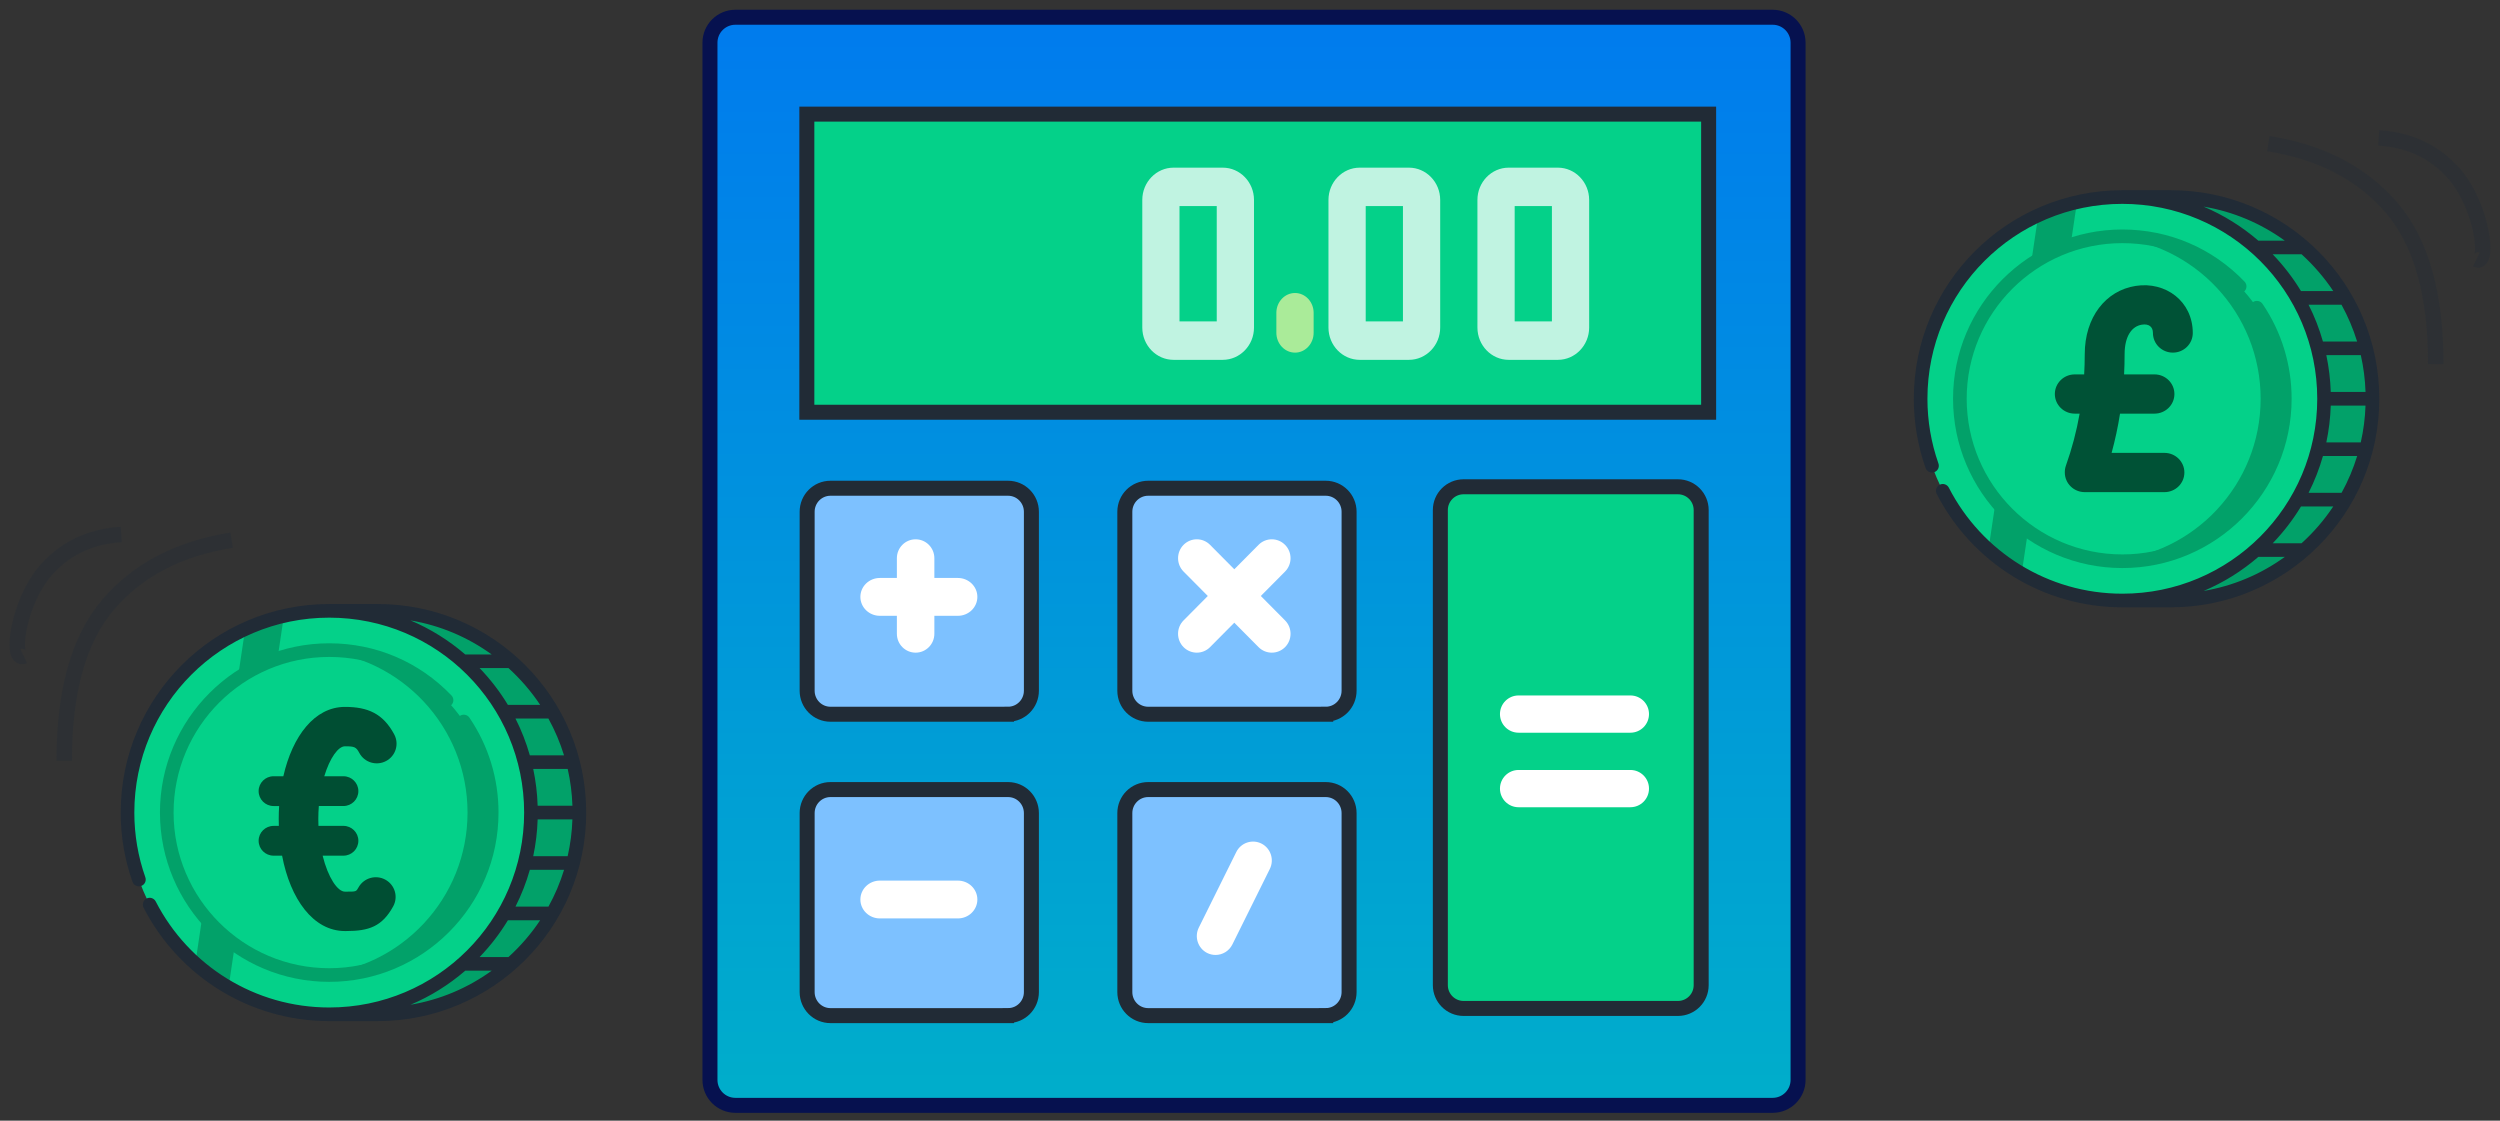 <svg xmlns="http://www.w3.org/2000/svg" width="145" height="65" viewBox="0 0 145 65">
    <rect x="0" y="0" width="145" height="65" fill="#333333" stroke="none"/>
    <defs>
        <linearGradient id="0btrtqzg5a" x1="50%" x2="50%" y1="0%" y2="100%">
            <stop offset="0%" stop-color="#007BEE"/>
            <stop offset="100%" stop-color="#00AECA"/>
        </linearGradient>
    </defs>
    <g fill="none" fill-rule="evenodd">
        <g>
            <g>
                <g>
                    <g fill-rule="nonzero">
                        <path fill="url(#0btrtqzg5a)" stroke="#06114F" stroke-width=".87" d="M61.635 63.11H1.475C.66 63.11 0 62.449 0 61.635V1.475C0 .66.66 0 1.475 0h60.16c.814 0 1.475.66 1.475 1.475v60.16c0 .814-.661 1.475-1.475 1.475z" transform="translate(-579, -756) translate(216, 723) translate(364, 34) translate(40.178, 0)"/>
                        <path fill="#04D189" stroke="#212B36" stroke-width=".87" d="M5.619 5.619L57.923 5.619 57.923 22.91 5.619 22.91z" transform="translate(-579, -756) translate(216, 723) translate(364, 34) translate(40.178, 0)"/>
                        <path fill="#7DC1FF" stroke="#212B36" stroke-width=".87" d="M17.289 40.426h-10.3c-.747 0-1.353-.61-1.353-1.364V28.683c0-.755.606-1.365 1.354-1.365h10.298c.749 0 1.355.61 1.355 1.364V39.06c0 .755-.606 1.365-1.354 1.365h0zm0 17.48h-10.3c-.747 0-1.353-.611-1.353-1.365V46.16c0-.754.606-1.365 1.354-1.365h10.298c.749 0 1.355.61 1.355 1.365V56.54c0 .755-.606 1.365-1.354 1.365h0zm18.426 0H25.417c-.75 0-1.355-.611-1.355-1.365V46.16c0-.754.606-1.365 1.354-1.365h10.297c.75 0 1.356.61 1.356 1.365V56.54c0 .755-.606 1.365-1.354 1.365h0zm0-17.48H25.417c-.75 0-1.355-.61-1.355-1.364V28.683c0-.755.606-1.365 1.354-1.365h10.297c.75 0 1.356.61 1.356 1.364V39.06c0 .755-.606 1.365-1.354 1.365z" transform="translate(-579, -756) translate(216, 723) translate(364, 34) translate(40.178, 0)"/>
                        <path fill="#04D189" stroke="#212B36" stroke-width=".87" d="M56.14 57.49H43.712c-.745 0-1.35-.604-1.35-1.35V28.583c0-.745.605-1.35 1.35-1.35H56.14c.747 0 1.35.605 1.35 1.35V56.14c0 .747-.603 1.35-1.35 1.35l.002.001z" transform="translate(-579, -756) translate(216, 723) translate(364, 34) translate(40.178, 0)"/>
                        <path fill="#FFF" fill-opacity=".748" d="M4.698 11.523H1.846c-1 0-1.814-.84-1.814-1.873V2.248C.032 1.215.846.376 1.846.376h2.852c1 0 1.813.84 1.813 1.872V9.65c0 1.032-.814 1.873-1.814 1.873zM2.19 9.293h2.16V2.605h-2.16v6.688zm13.306 2.23h-2.851c-1 0-1.815-.84-1.815-1.873V2.248c0-1.032.814-1.872 1.815-1.872h2.851c1 0 1.814.84 1.814 1.872V9.65c0 1.032-.814 1.873-1.814 1.873zm-2.506-2.23h2.16V2.605h-2.16v6.688zm11.145 2.23h-2.85c-1 0-1.815-.84-1.815-1.873V2.248c0-1.032.814-1.872 1.815-1.872h2.85c1 0 1.815.84 1.815 1.872V9.65c0 1.032-.814 1.873-1.815 1.873zm-2.505-2.23h2.16V2.605h-2.16v6.688z" transform="translate(-579, -756) translate(216, 723) translate(364, 34) translate(40.178, 0) translate(25.043, 8.348)"/>
                        <path fill="#FFF" d="M53.384 41.497H46.9c-.597 0-1.08-.484-1.08-1.081 0-.596.483-1.08 1.08-1.08h6.484c.597 0 1.08.484 1.08 1.08 0 .597-.483 1.081-1.08 1.081z" transform="translate(-579, -756) translate(216, 723) translate(364, 34) translate(40.178, 0)"/>
                        <path fill="#FFF" d="M6.03 2.717H1.506c-.624 0-1.13-.492-1.13-1.098 0-.605.506-1.097 1.13-1.097H6.03c.625 0 1.131.492 1.131 1.097 0 .606-.506 1.098-1.13 1.098zm0 17.552H1.506c-.624 0-1.13-.492-1.13-1.097s.506-1.097 1.13-1.097H6.03c.625 0 1.131.491 1.131 1.097 0 .605-.506 1.097-1.13 1.097z" transform="translate(-579, -756) translate(216, 723) translate(364, 34) translate(40.178, 0) translate(8.348, 32)"/>
                        <path fill="#FFF" d="M53.384 45.82H46.9c-.597 0-1.08-.485-1.08-1.081 0-.597.483-1.081 1.08-1.081h6.484c.597 0 1.08.484 1.08 1.08 0 .597-.483 1.081-1.08 1.081z" transform="translate(-579, -756) translate(216, 723) translate(364, 34) translate(40.178, 0)"/>
                        <g fill="#FFF">
                            <path d="M1.493 6.941c-.6 0-1.087-.49-1.087-1.095V1.462C.406.857.893.367 1.493.367S2.58.857 2.58 1.462v4.383c0 .605-.487 1.096-1.087 1.096zm16.31 0c-.279 0-.557-.107-.77-.32-.425-.429-.425-1.122 0-1.55l4.35-4.383c.424-.429 1.112-.429 1.537 0 .425.429.425 1.12 0 1.55L18.571 6.62c-.212.214-.49.321-.769.321z" transform="translate(-579, -756) translate(216, 723) translate(364, 34) translate(40.178, 0) translate(10.435, 29.913)"/>
                            <path d="M22.152 6.941c-.279 0-.557-.107-.769-.32l-4.35-4.384c-.424-.428-.424-1.121 0-1.549.426-.429 1.113-.429 1.538 0l4.35 4.383c.424.428.424 1.121 0 1.55-.213.213-.491.32-.77.32zm-3.264 17.533c-.162 0-.33-.037-.485-.114-.537-.272-.754-.93-.486-1.471l2.175-4.385c.268-.54.92-.76 1.46-.49.536.271.754.93.486 1.471l-2.175 4.384c-.192.383-.575.605-.974.605z" transform="translate(-579, -756) translate(216, 723) translate(364, 34) translate(40.178, 0) translate(10.435, 29.913)"/>
                        </g>
                        <path fill="#AAEB99" d="M33.933 19.452c-.597 0-1.082-.517-1.082-1.153v-1.153c0-.636.485-1.152 1.082-1.152.596 0 1.08.516 1.08 1.152V18.3c0 .636-.484 1.153-1.08 1.153z" transform="translate(-579, -756) translate(216, 723) translate(364, 34) translate(40.178, 0)"/>
                    </g>
                    <g>
                        <g fill-rule="nonzero" transform="translate(-579, -756) translate(216, 723) translate(364, 34) translate(6, 34)">
                            <path fill="#02A169" d="M22.643 3.355v-.001L18.8 2.032l-6.705 1.322v2.925L23.08 8.09l1.959-1.812c-.637-1.1-1.448-2.088-2.396-2.924z"/>
                            <g fill="#02A169">
                                <path d="M10.566 7.562l-5.013-.954-5.534.954v2.925h2.81c2.937 0 5.621-1.083 7.676-2.87M.02 4.637l7.91 1.145 5.033-1.145c.523-.905.93-1.887 1.197-2.925L8.275.015.019 1.712v2.925z" transform="translate(12.076, 13.342)"/>
                            </g>
                            <path fill="#02A169" d="M26.236 9.204l-3.594-2.146-10.546 2.146v2.925l11.515 2.08 2.993-2.08c0-1.01-.127-1.99-.368-2.925z"/>
                            <path fill="#02A169" d="M24.973 12.129c0-6.462-5.238-11.7-11.7-11.7-.397 0-.79.02-1.177.059V23.77c.387.039.78.059 1.177.059 6.462 0 11.7-5.238 11.7-11.7z"/>
                            <g fill="#02A169">
                                <path d="M10.566 2.932C8.504 1.112 5.796.007 2.828.007H.02v2.925h10.547zM.02 8.782h14.14c-.267-1.038-.674-2.02-1.197-2.925H.019v2.925zM.02 14.632h14.14c.24-.935.368-1.915.368-2.925H.02v2.925zM.02 20.482h10.546c.948-.836 1.76-1.824 2.397-2.925H.019v2.925z" transform="translate(12.076, 0.422)"/>
                            </g>
                            <path fill="#02A169" d="M23.407 17.979H12.096v2.925h8.915c.948-.837 1.76-1.824 2.396-2.925zM24.973 12.129H12.096v2.925h12.508c.241-.935.37-1.915.37-2.925zM23.407 6.279H12.096v2.925h12.508c-.267-1.038-.673-2.02-1.197-2.925zM13.273.429c-.397 0-.79.02-1.177.059v2.866h8.915C18.949 1.534 16.24.429 13.273.429z"/>
                            <circle cx="12.096" cy="12.129" r="11.7" fill="#04D189"/>
                            <path fill="#02A169" d="M4.33 20.88c.591.524 1.236.991 1.925 1.39L9.465.725c-.782.18-1.534.438-2.247.766L4.33 20.879z"/>
                            <path fill="#04D189" d="M12.096.429c-.213 0-.424.006-.634.017 6.167.33 11.066 5.434 11.066 11.683s-4.9 11.353-11.066 11.683c.21.01.42.017.634.017 6.461 0 11.7-5.238 11.7-11.7 0-6.462-5.239-11.7-11.7-11.7z"/>
                            <circle cx="12.096" cy="12.129" r="9.423" fill="#04D189"/>
                            <path fill="#02A169" d="M12.096 2.706c-.236 0-.47.009-.701.026 4.877.359 8.722 4.429 8.722 9.397s-3.845 9.038-8.722 9.397c.231.017.465.026.7.026 5.205 0 9.423-4.22 9.423-9.423 0-5.204-4.218-9.423-9.422-9.423z"/>
                            <g>
                                <path fill="#212B36" d="M27 12.129C27 5.444 21.59.033 14.904.033h-2.808C5.41.033 0 5.443 0 12.13c0 1.375.23 2.726.683 4.014.073.206.299.314.505.242.206-.072.314-.298.241-.504-.423-1.204-.638-2.467-.638-3.752C.791 5.88 5.847.824 12.096.824 18.343.824 23.4 5.88 23.4 12.13c0 6.248-5.056 11.304-11.304 11.304-4.304 0-8.15-2.423-10.063-6.147-.1-.195-.338-.271-.532-.172-.195.1-.271.339-.172.533 2.05 3.991 6.169 6.577 10.767 6.577h2.808C21.543 24.224 27 18.857 27 12.13zm-4.509 8.38h-1.674c.632-.657 1.18-1.373 1.642-2.135h1.87c-.52.783-1.135 1.498-1.838 2.134zm.407-2.926c.345-.682.624-1.396.833-2.134h1.985c-.227.741-.53 1.456-.905 2.134h-1.913zm3.027-2.925h-1.998c.147-.696.234-1.41.257-2.134H26.2c-.024.713-.115 1.428-.276 2.134zm.276-2.925h-2.017c-.023-.724-.11-1.438-.257-2.134h2c.157.695.25 1.409.274 2.134zm-.487-2.925H23.73c-.209-.737-.487-1.45-.833-2.134h1.91c.375.68.679 1.395.906 2.134zM24.33 5.883h-1.872c-.461-.762-1.01-1.477-1.641-2.134h1.675c.69.628 1.31 1.342 1.838 2.134zm-2.813-2.925h-1.534c-.96-.827-2.03-1.49-3.174-1.974 1.704.287 3.307.96 4.708 1.974zM19.984 21.3h1.534c-1.4 1.015-3.004 1.687-4.708 1.975 1.145-.484 2.214-1.147 3.174-1.975z"/>
                                <path fill="#02A169" d="M18.614 5.884c.151.158.402.164.56.012.157-.15.163-.401.012-.559-1.87-1.952-4.389-3.026-7.09-3.026-5.414 0-9.819 4.404-9.819 9.818s4.405 9.818 9.819 9.818c5.413 0 9.818-4.404 9.818-9.818 0-1.973-.583-3.877-1.687-5.504-.122-.18-.368-.228-.55-.105-.18.122-.227.368-.104.55 1.014 1.495 1.55 3.245 1.55 5.059 0 4.978-4.05 9.027-9.027 9.027-4.978 0-9.028-4.05-9.028-9.027 0-4.978 4.05-9.027 9.028-9.027 2.484 0 4.799.988 6.518 2.782z"/>
                            </g>
                        </g>
                        <path fill="#004E33" d="M9.173 12.9c-.004-.132-.007-.266-.007-.4 0-.253.008-.504.024-.75h-.322c-.48 0-.868-.388-.868-.865s.389-.863.868-.863h.566C9.964 7.69 11.249 6 13.007 6c1.32 0 2.211.384 2.858 1.595.298.557.086 1.25-.474 1.545-.56.297-1.255.085-1.552-.472-.184-.343-.277-.383-.832-.383-.388 0-.876.67-1.199 1.737h1.11c.479 0 .867.386.867.863s-.388.864-.868.864h-1.425c-.02.243-.03.493-.03.751 0 .136.003.27.008.4h1.447c.48 0 .868.387.868.864 0 .478-.388.864-.868.864h-1.205c.315 1.27.866 2.087 1.295 2.087h.06c.595 0 .588.003.725-.245.307-.553 1.005-.754 1.56-.449.555.305.757 1 .45 1.552-.641 1.159-1.393 1.428-2.737 1.427h-.058c-1.844 0-3.17-1.862-3.646-4.372h-.493c-.48 0-.868-.386-.868-.864 0-.477.389-.863.868-.863h.305z" transform="translate(-579, -756) translate(216, 723) translate(364, 34) translate(6, 34)"/>
                    </g>
                    <g>
                        <g fill-rule="nonzero" transform="translate(-579, -756) translate(216, 723) translate(364, 34) translate(110, 10)">
                            <path fill="#02A169" d="M22.643 3.355v-.001L18.8 2.032l-6.705 1.322v2.925L23.08 8.09l1.959-1.812c-.637-1.1-1.448-2.088-2.396-2.924z"/>
                            <g fill="#02A169">
                                <path d="M10.566 7.562l-5.013-.954-5.534.954v2.925h2.81c2.937 0 5.621-1.083 7.676-2.87M.02 4.637l7.91 1.145 5.033-1.145c.523-.905.93-1.887 1.197-2.925L8.275.015.019 1.712v2.925z" transform="translate(12.076, 13.342)"/>
                            </g>
                            <path fill="#02A169" d="M26.236 9.204l-3.594-2.146-10.546 2.146v2.925l11.515 2.08 2.993-2.08c0-1.01-.127-1.99-.368-2.925z"/>
                            <path fill="#02A169" d="M24.973 12.129c0-6.462-5.238-11.7-11.7-11.7-.397 0-.79.02-1.177.059V23.77c.387.039.78.059 1.177.059 6.462 0 11.7-5.238 11.7-11.7z"/>
                            <g fill="#02A169">
                                <path d="M10.566 2.932C8.504 1.112 5.796.007 2.828.007H.02v2.925h10.547zM.02 8.782h14.14c-.267-1.038-.674-2.02-1.197-2.925H.019v2.925zM.02 14.632h14.14c.24-.935.368-1.915.368-2.925H.02v2.925zM.02 20.482h10.546c.948-.836 1.76-1.824 2.397-2.925H.019v2.925z" transform="translate(12.076, 0.422)"/>
                            </g>
                            <path fill="#02A169" d="M23.407 17.979H12.096v2.925h8.915c.948-.837 1.76-1.824 2.396-2.925zM24.973 12.129H12.096v2.925h12.508c.241-.935.37-1.915.37-2.925zM23.407 6.279H12.096v2.925h12.508c-.267-1.038-.673-2.02-1.197-2.925zM13.273.429c-.397 0-.79.02-1.177.059v2.866h8.915C18.949 1.534 16.24.429 13.273.429z"/>
                            <circle cx="12.096" cy="12.129" r="11.7" fill="#04D189"/>
                            <path fill="#02A169" d="M4.33 20.88c.591.524 1.236.991 1.925 1.39L9.465.725c-.782.18-1.534.438-2.247.766L4.33 20.879z"/>
                            <path fill="#04D189" d="M12.096.429c-.213 0-.424.006-.634.017 6.167.33 11.066 5.434 11.066 11.683s-4.9 11.353-11.066 11.683c.21.01.42.017.634.017 6.461 0 11.7-5.238 11.7-11.7 0-6.462-5.239-11.7-11.7-11.7z"/>
                            <circle cx="12.096" cy="12.129" r="9.423" fill="#04D189"/>
                            <path fill="#02A169" d="M12.096 2.706c-.236 0-.47.009-.701.026 4.877.359 8.722 4.429 8.722 9.397s-3.845 9.038-8.722 9.397c.231.017.465.026.7.026 5.205 0 9.423-4.22 9.423-9.423 0-5.204-4.218-9.423-9.422-9.423z"/>
                            <g>
                                <path fill="#212B36" d="M27 12.129C27 5.444 21.59.033 14.904.033h-2.808C5.41.033 0 5.443 0 12.13c0 1.375.23 2.726.683 4.014.073.206.299.314.505.242.206-.072.314-.298.241-.504-.423-1.204-.638-2.467-.638-3.752C.791 5.88 5.847.824 12.096.824 18.343.824 23.4 5.88 23.4 12.13c0 6.248-5.056 11.304-11.304 11.304-4.304 0-8.15-2.423-10.063-6.147-.1-.195-.338-.271-.532-.172-.195.1-.271.339-.172.533 2.05 3.991 6.169 6.577 10.767 6.577h2.808C21.543 24.224 27 18.857 27 12.13zm-4.509 8.38h-1.674c.632-.657 1.18-1.373 1.642-2.135h1.87c-.52.783-1.135 1.498-1.838 2.134zm.407-2.926c.345-.682.624-1.396.833-2.134h1.985c-.227.741-.53 1.456-.905 2.134h-1.913zm3.027-2.925h-1.998c.147-.696.234-1.41.257-2.134H26.2c-.024.713-.115 1.428-.276 2.134zm.276-2.925h-2.017c-.023-.724-.11-1.438-.257-2.134h2c.157.695.25 1.409.274 2.134zm-.487-2.925H23.73c-.209-.737-.487-1.45-.833-2.134h1.91c.375.68.679 1.395.906 2.134zM24.33 5.883h-1.872c-.461-.762-1.01-1.477-1.641-2.134h1.675c.69.628 1.31 1.342 1.838 2.134zm-2.813-2.925h-1.534c-.96-.827-2.03-1.49-3.174-1.974 1.704.287 3.307.96 4.708 1.974zM19.984 21.3h1.534c-1.4 1.015-3.004 1.687-4.708 1.975 1.145-.484 2.214-1.147 3.174-1.975z"/>
                                <path fill="#02A169" d="M18.614 5.884c.151.158.402.164.56.012.157-.15.163-.401.012-.559-1.87-1.952-4.389-3.026-7.09-3.026-5.414 0-9.819 4.404-9.819 9.818s4.405 9.818 9.819 9.818c5.413 0 9.818-4.404 9.818-9.818 0-1.973-.583-3.877-1.687-5.504-.122-.18-.368-.228-.55-.105-.18.122-.227.368-.104.55 1.014 1.495 1.55 3.245 1.55 5.059 0 4.978-4.05 9.027-9.027 9.027-4.978 0-9.028-4.05-9.028-9.027 0-4.978 4.05-9.027 9.028-9.027 2.484 0 4.799.988 6.518 2.782z"/>
                            </g>
                        </g>
                        <path fill="#005236" d="M9.619 12.991h-.282c-.638 0-1.156-.509-1.156-1.138 0-.628.518-1.138 1.156-1.138h.545c.022-.386.033-.775.033-1.168 0-2.156 1.222-3.695 2.953-3.964 1.739-.272 3.313.893 3.313 2.73 0 .63-.517 1.139-1.155 1.139-.639 0-1.156-.51-1.156-1.138 0-.367-.242-.546-.641-.483-.564.087-1.002.64-1.002 1.716 0 .392-.01.782-.03 1.168h1.763c.638 0 1.156.51 1.156 1.138 0 .629-.518 1.138-1.156 1.138h-1.999c-.12.77-.284 1.53-.488 2.276h3.065c.638 0 1.156.51 1.156 1.138 0 .629-.518 1.139-1.156 1.139H9.915c-.638 0-1.156-.51-1.156-1.139-.003-.133.018-.269.065-.402.349-.98.613-1.983.795-3.012z" transform="translate(-579, -756) translate(216, 723) translate(364, 34) translate(110, 10)"/>
                    </g>
                    <g stroke="#212B36" stroke-width=".9" opacity=".316">
                        <path d="M2.726 13.126c-.008-4.045.843-7.068 2.555-9.068C6.993 2.058 9.38.815 12.438.33M.377 7.053C-.4 7.418.018 3.925 1.689 2.045 2.803.792 4.252.11 6.037 0" transform="translate(-579, -756) translate(216, 723) translate(364, 34) translate(0, 30)"/>
                    </g>
                    <g stroke="#212B36" stroke-width=".9" opacity=".316">
                        <path d="M2.726 13.126c-.008-4.045.843-7.068 2.555-9.068C6.993 2.058 9.38.815 12.438.33M.377 7.053C-.4 7.418.018 3.925 1.689 2.045 2.803.792 4.252.11 6.037 0" transform="translate(-579, -756) translate(216, 723) translate(364, 34) translate(136.5, 14) scale(-1, 1) translate(-136.5, -14) translate(130, 7)"/>
                    </g>
                </g>
            </g>
        </g>
    </g>
</svg>
